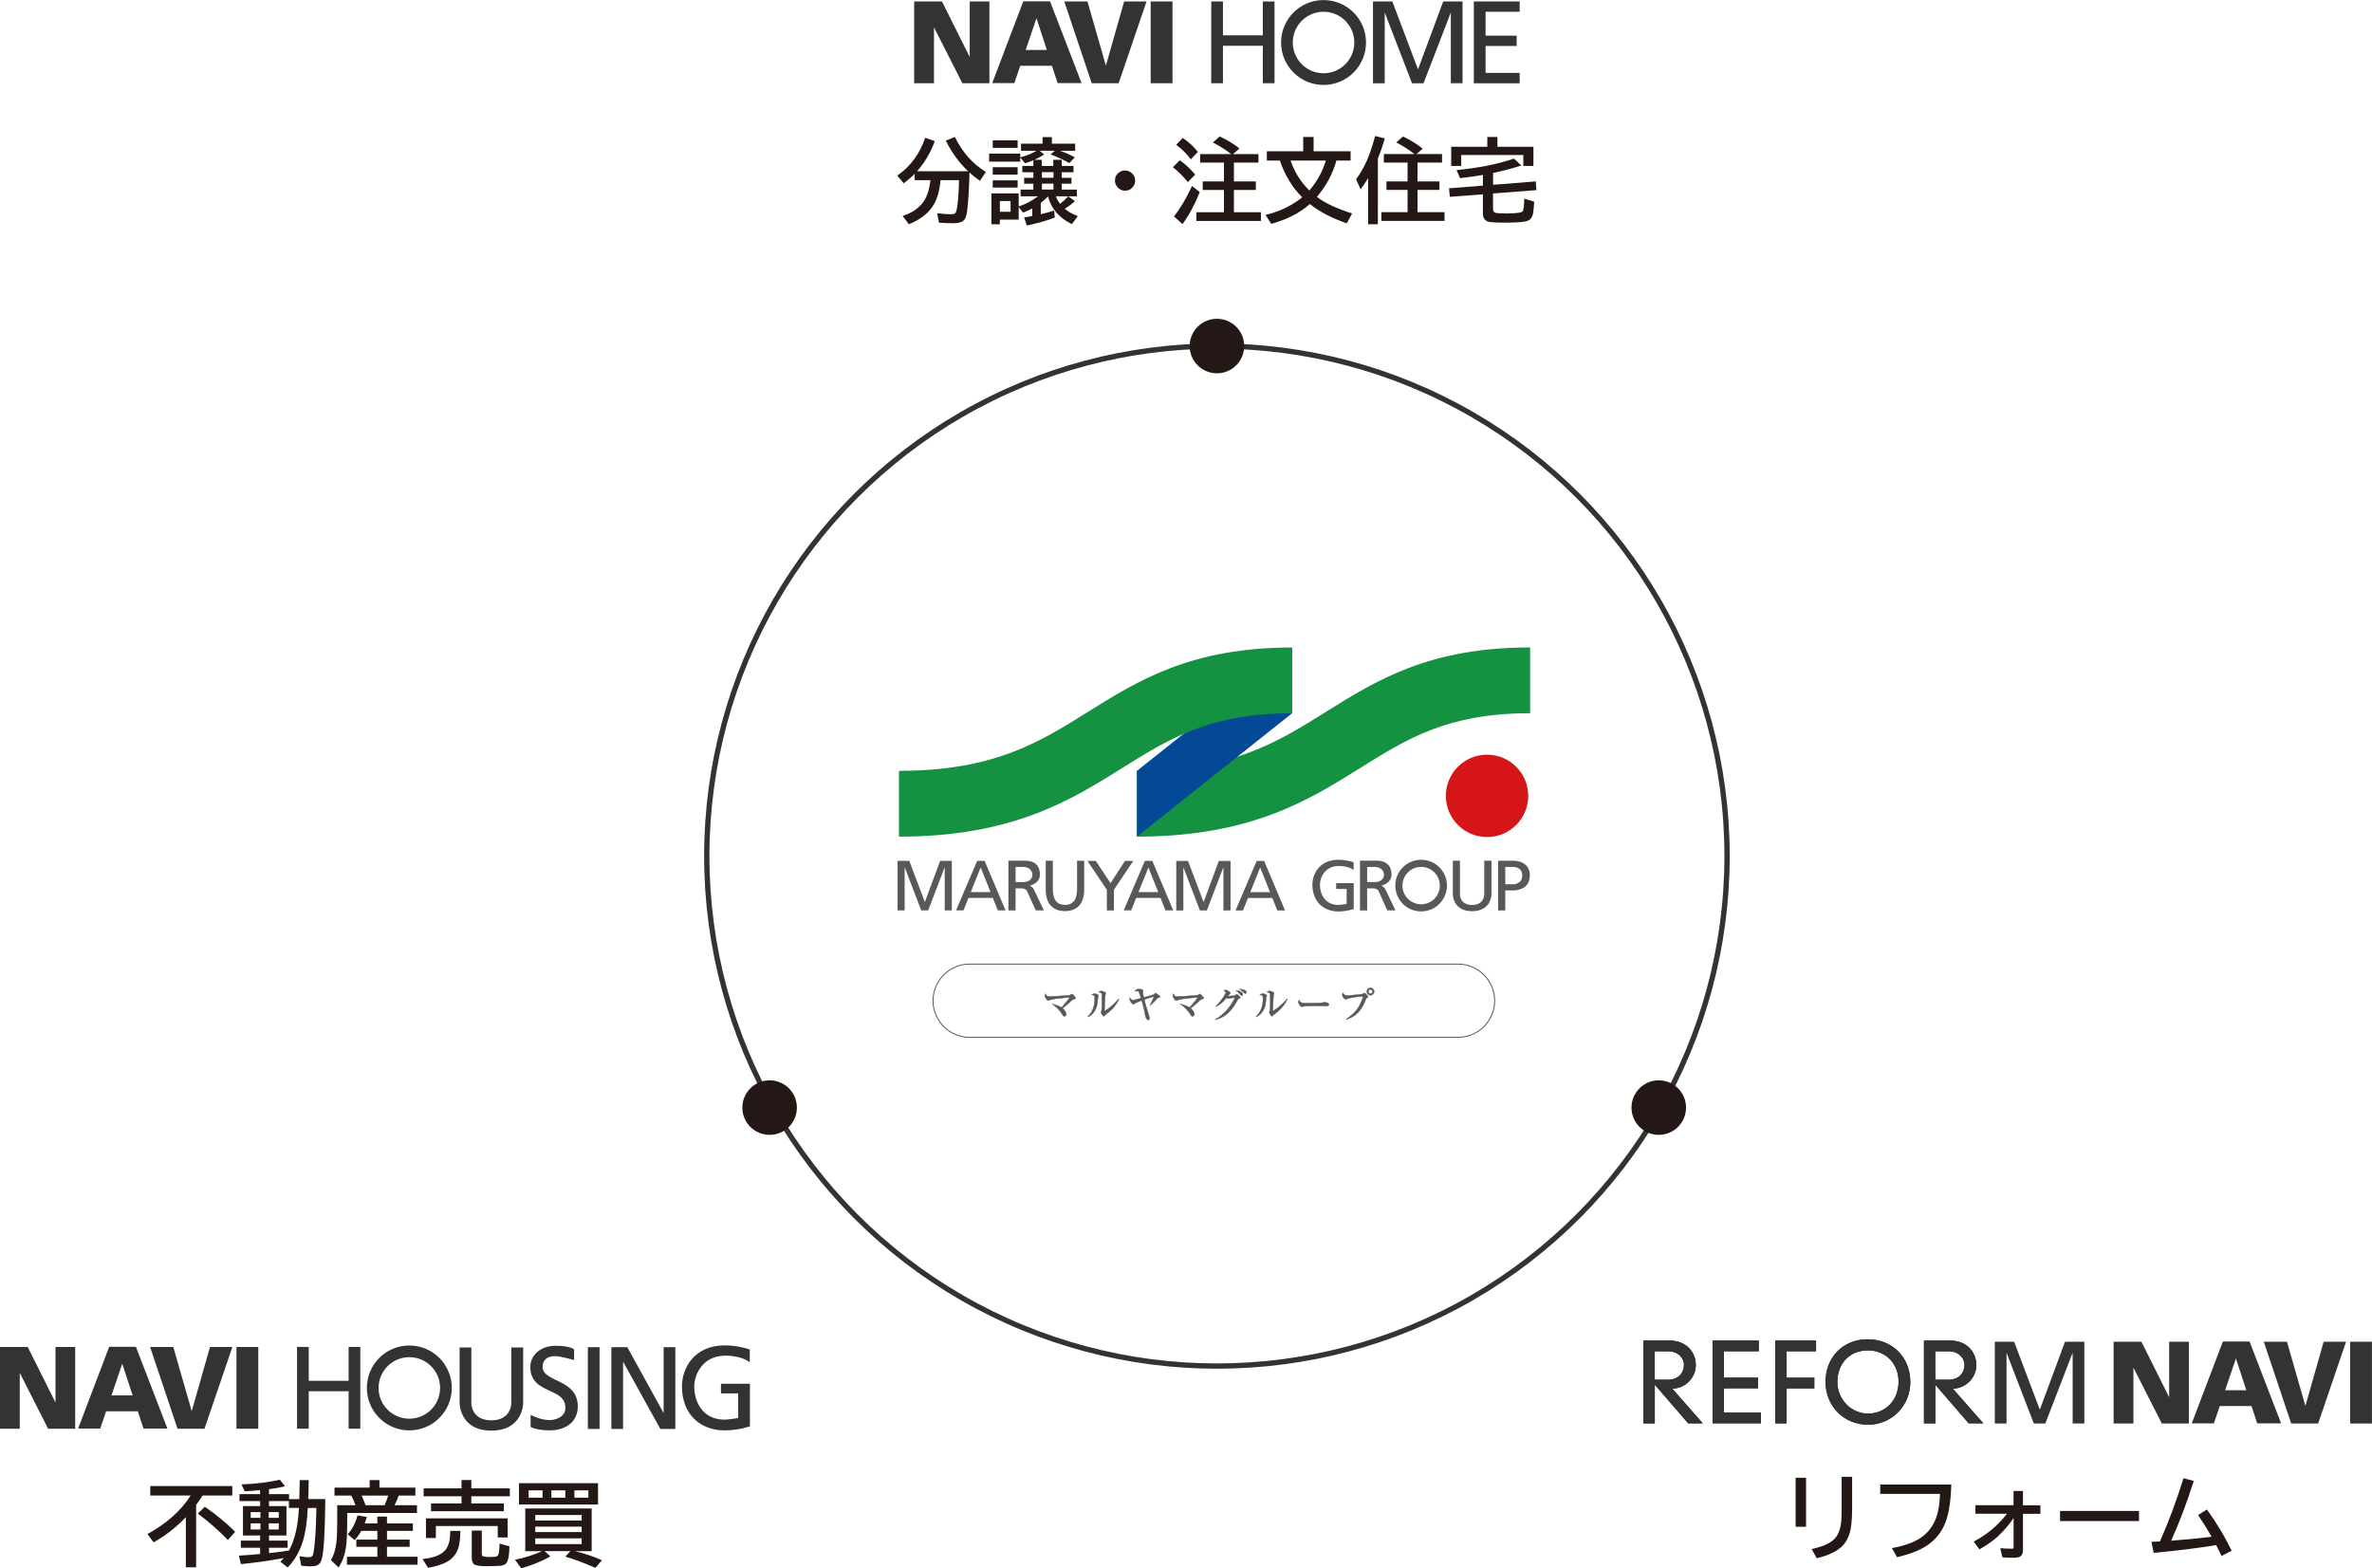 <?xml version="1.0" encoding="UTF-8"?>
<svg id="_レイヤー_2" data-name="レイヤー 2" xmlns="http://www.w3.org/2000/svg" width="448" height="296.28" viewBox="0 0 448 296.28">
  <defs>
    <style>
      .cls-1 {
        fill: #d61518;
      }

      .cls-1, .cls-2, .cls-3, .cls-4, .cls-5, .cls-6 {
        stroke-width: 0px;
      }

      .cls-2 {
        fill: #231815;
      }

      .cls-3 {
        fill: #034995;
      }

      .cls-7 {
        stroke-width: .18px;
      }

      .cls-7, .cls-8, .cls-9 {
        fill: none;
        stroke-miterlimit: 10;
      }

      .cls-7, .cls-9 {
        stroke: #595857;
      }

      .cls-4 {
        fill: #333;
      }

      .cls-8 {
        stroke: #333;
      }

      .cls-9 {
        stroke-width: .07px;
      }

      .cls-5 {
        fill: #595857;
      }

      .cls-6 {
        fill: #159142;
      }
    </style>
  </defs>
  <g id="_具" data-name="具">
    <circle class="cls-8" cx="229.84" cy="161.72" r="96.35"/>
    <path class="cls-4" d="m199.76,15.7h4.52L198.32.25h-5.05l-5.87,15.45h4.18l1.11-3.27h5.99l1.07,3.27Zm-6.04-6.26l2.04-6,1.96,6h-4Zm48.24-1.41c0-4.43,3.59-8.02,8.02-8.02s8.02,3.59,8.02,8.02-3.59,8.02-8.02,8.02-8.02-3.59-8.02-8.02Zm8.02,5.81c3.21,0,5.81-2.6,5.81-5.81s-2.6-5.81-5.81-5.81-5.81,2.6-5.81,5.81,2.6,5.81,5.81,5.81Zm-77.32,1.89V.27h5.25l5.24,10.49V.27h3.72v15.45h-5.11l-5.36-10.56v10.56h-3.74ZM201.01.27h4.38l3.48,12.13,3.45-12.13h4.23l-5.27,15.45h-5.09l-5.18-15.45Zm16.32,15.45V.27h4.12v15.45h-4.12ZM240.72.27v15.45h-2.21v-7.07h-7.53v7.07h-2.21V.27h2.21v6.41h7.53V.27h2.21Zm18.6,15.45V.27h3.65l4.85,12.84,4.76-12.84h3.65v15.45h-2.21V2.36l-5.16,13.37h-2.17l-5.16-13.37v13.37h-2.21Zm19.04,0V.27h8.66v1.95h-6.44v4.52h5.87v1.95h-5.87v5.09h6.44v1.95h-8.66Z"/>
    <path class="cls-4" d="m136.94,256.11c-4.27,0-5.82,3.63-5.82,5.82,0,2.83,1.55,6.26,5.7,6.26.88,0,2.6-.31,2.6-.31v-4.65h-3.25v-1.82h5.47v8.04s-2.17.77-4.75.77c-4.59,0-8.09-2.97-8.09-8.36,0-3.27,2.22-7.7,8.08-7.7,2.59,0,4.73.77,4.73.77v2.43s-1.37-1.26-4.66-1.26Zm-44.15,14.15c6.02,0,6.02-5.17,6.02-5.17v-10.53h-2.24v10.53s.03,3.23-3.78,3.23-3.77-3.23-3.77-3.23v-10.53h-2.21v10.53s0,5.17,5.97,5.17Zm-66.76-3.65h-5.99l-1.11,3.27h-4.18l5.87-15.45h5.05l5.95,15.45h-4.52l-1.07-3.27Zm-.98-2.99l-1.96-6-2.04,6h4Zm-21.32,6.29v-10.56l5.36,10.56h5.11v-15.45h-3.72v10.49l-5.24-10.49H0v15.45h3.74Zm29.8,0h5.09l5.27-15.45h-4.23l-3.45,12.13-3.48-12.13h-4.38l5.18,15.45Zm15.25,0v-15.45h-4.12v15.45h4.12Zm28.53.31c4.43,0,8.02-3.59,8.02-8.02s-3.59-8.02-8.02-8.02-8.02,3.59-8.02,8.02,3.59,8.02,8.02,8.02Zm-5.81-8.02c0-3.21,2.6-5.81,5.81-5.81s5.81,2.6,5.81,5.81-2.6,5.81-5.81,5.81-5.81-2.6-5.81-5.81Zm-5.66-7.75v6.41h-7.53v-6.41h-2.21v15.45h2.21v-7.07h7.53v7.07h2.21v-15.45h-2.21Zm42.59,2.49v-2s-.56-.7-3.54-.7-4.73,1.96-4.73,3.96c0,5.32,6.63,3.76,6.63,7.76,0,1.71-1.83,2.31-2.96,2.31-1.87,0-3.61-.99-3.61-.99v2.29s1.06.64,3.59.64c3.37,0,5.32-1.87,5.32-4.51,0-5.26-6.64-4.53-6.64-7.46,0-1.66,1.3-2.05,2.33-2.05s3.6.74,3.6.74Zm2.6-2.44v15.45h2.21v-15.45h-2.21Zm6.65,15.45v-12.71l7.04,12.71h2.83v-15.45h-2.21v12.44l-6.86-12.44h-3.01v15.45h2.21Z"/>
    <g>
      <path class="cls-4" d="m376.76,268.92v-15.45h3.65l4.85,12.84,4.76-12.84h3.65v15.45h-2.21v-13.37l-5.16,13.37h-2.17l-5.16-13.37v13.37h-2.21Z"/>
      <path class="cls-4" d="m425.24,265.62h-5.99l-1.11,3.27h-4.18l5.87-15.45h5.05l5.95,15.45h-4.52l-1.07-3.27Zm-.98-2.99l-1.96-6-2.04,6h4Zm-21.32,6.29v-10.56l5.36,10.56h5.11v-15.45h-3.72v10.49l-5.24-10.49h-5.25v15.45h3.74Zm29.8,0h5.09l5.27-15.45h-4.23l-3.45,12.13-3.48-12.13h-4.38l5.18,15.45Zm15.25,0v-15.45h-4.12v15.45h4.12Z"/>
      <g>
        <g>
          <path class="cls-2" d="m318.85,268.89l-6.31-7.3v7.3h-2.14v-15.63h5.05c2.91,0,4.84,2.08,4.84,4.6s-2.12,4.47-4.45,4.47l5.76,6.55h-2.74Zm-3.79-13.61h-2.53v5.37h2.48c1.93,0,3.04-1.2,3.04-2.87,0-1.07-.96-2.5-3-2.5Z"/>
          <path class="cls-2" d="m323.45,268.89v-15.63h8.73v2.01h-6.59v4.99h6.44v2.01h-6.44v4.6h7v2.01h-9.14Z"/>
          <path class="cls-2" d="m337.43,255.28v4.99h5.24v2.01h-5.24v6.61h-2.14v-15.63h7.71v2.01h-5.57Z"/>
          <path class="cls-2" d="m352.82,269.15c-4.47,0-8.03-3.4-8.03-8.11s3.4-8.03,7.92-8.03c4.84,0,8.09,3.53,8.09,8.07s-3.57,8.07-7.98,8.07Zm-.09-14.04c-3.38,0-5.71,2.5-5.71,5.93s2.72,6.01,5.8,6.01,5.76-2.31,5.76-6.06c0-3.38-2.4-5.89-5.84-5.89Z"/>
          <path class="cls-2" d="m371.83,268.89l-6.31-7.3v7.3h-2.14v-15.63h5.05c2.91,0,4.84,2.08,4.84,4.6s-2.12,4.47-4.45,4.47l5.76,6.55h-2.74Zm-3.79-13.61h-2.53v5.37h2.48c1.93,0,3.04-1.2,3.04-2.87,0-1.07-.96-2.5-3-2.5Z"/>
        </g>
        <g>
          <path class="cls-4" d="m318.85,268.89l-6.31-7.3v7.3h-2.14v-15.63h5.05c2.91,0,4.84,2.08,4.84,4.6s-2.12,4.47-4.45,4.47l5.76,6.55h-2.74Zm-3.79-13.61h-2.53v5.37h2.48c1.93,0,3.04-1.2,3.04-2.87,0-1.07-.96-2.5-3-2.5Z"/>
          <path class="cls-4" d="m323.45,268.89v-15.63h8.73v2.01h-6.59v4.99h6.44v2.01h-6.44v4.6h7v2.01h-9.14Z"/>
          <path class="cls-4" d="m337.43,255.28v4.99h5.24v2.01h-5.24v6.61h-2.14v-15.63h7.71v2.01h-5.57Z"/>
          <path class="cls-4" d="m352.82,269.15c-4.47,0-8.03-3.4-8.03-8.11s3.4-8.03,7.92-8.03c4.84,0,8.09,3.53,8.09,8.07s-3.57,8.07-7.98,8.07Zm-.09-14.04c-3.38,0-5.71,2.5-5.71,5.93s2.72,6.01,5.8,6.01,5.76-2.31,5.76-6.06c0-3.38-2.4-5.89-5.84-5.89Z"/>
          <path class="cls-4" d="m371.83,268.89l-6.31-7.3v7.3h-2.14v-15.63h5.05c2.91,0,4.84,2.08,4.84,4.6s-2.12,4.47-4.45,4.47l5.76,6.55h-2.74Zm-3.79-13.61h-2.53v5.37h2.48c1.93,0,3.04-1.2,3.04-2.87,0-1.07-.96-2.5-3-2.5Z"/>
        </g>
      </g>
    </g>
    <path class="cls-2" d="m229.84,60.22c2.85,0,5.15,2.3,5.15,5.15s-2.3,5.15-5.15,5.15-5.15-2.3-5.15-5.15,2.32-5.15,5.15-5.15Z"/>
    <path class="cls-2" d="m313.29,204.09c2.85,0,5.15,2.3,5.15,5.15s-2.3,5.15-5.15,5.15-5.15-2.3-5.15-5.15,2.32-5.15,5.15-5.15Z"/>
    <path class="cls-2" d="m145.36,204.09c2.85,0,5.15,2.3,5.15,5.15s-2.3,5.15-5.15,5.15-5.15-2.3-5.15-5.15,2.32-5.15,5.15-5.15Z"/>
    <g>
      <path class="cls-7" d="m282.3,189.05c0,3.81-3.11,6.92-6.92,6.92h-92.24c-3.81,0-6.92-3.11-6.92-6.92s3.11-6.92,6.92-6.92h92.24c3.8,0,6.92,3.11,6.92,6.92Z"/>
      <path class="cls-5" d="m202.8,188.76c-.14.04-.15.05-.53.38-.2.17-1.03.92-1.22,1.06-.18.13-.29.21-.38.26.45.36.72.85.72,1.13,0,.19-.12.4-.34.4-.11,0-.23-.02-.4-.32-.46-.81-1.16-1.45-1.9-2.01,1.09.28,1.6.58,1.74.67,1.15-1.3,1.25-1.42,1.55-1.93-2.01.19-3.13.29-3.72.5-.06.02-.29.14-.34.14-.17,0-.64-.6-.64-.88,0-.13.03-.24.1-.43.29.48.32.53.66.53.78,0,3.74-.21,3.85-.23.13-.03.18-.06.33-.17.09-.06.14-.07.18-.07.1,0,.3.22.43.37.07.09.28.31.28.39,0,.11-.04.12-.36.21"/>
      <path class="cls-9" d="m202.8,188.76c-.14.04-.15.05-.53.38-.2.17-1.03.92-1.22,1.06-.18.13-.29.21-.38.26.45.36.72.85.72,1.13,0,.19-.12.4-.34.4-.11,0-.23-.02-.4-.32-.46-.81-1.16-1.45-1.9-2.01,1.09.28,1.6.58,1.74.67,1.15-1.3,1.25-1.42,1.55-1.93-2.01.19-3.13.29-3.72.5-.06.02-.29.14-.34.14-.17,0-.64-.6-.64-.88,0-.13.03-.24.1-.43.29.48.32.53.66.53.78,0,3.74-.21,3.85-.23.13-.03.18-.06.33-.17.09-.06.14-.07.18-.07.1,0,.3.22.43.37.07.09.28.31.28.39,0,.11-.04.12-.36.21Z"/>
      <path class="cls-5" d="m207.37,188.51c-.13,1.16-.14,1.29-.23,1.61-.29,1.01-1.03,1.74-1.66,2l-.04-.04c1.16-1.17,1.32-2.39,1.32-3.46,0-.34-.02-.46-.14-.55-.04-.04-.4-.14-.46-.16.07-.03.37-.15.42-.18.04-.02.1-.02.13-.02.15,0,.75.14.75.38,0,.07-.09.35-.09.42m1.68,2.99c-.09.07-.33.26-.53.46-.02.02-.05.04-.08.04-.11,0-.51-.63-.51-.77,0-.06.11-.29.12-.34.03-.13.07-.51.07-1.28,0-.2-.02-1.76-.03-1.86-.03-.17-.26-.26-.58-.35.14-.08.3-.18.5-.18.23,0,.84.18.84.44,0,.07-.09.36-.11.42-.05.29-.13,2.37-.13,2.73,0,.08.02.12.07.12.2,0,1.4-.83,2.6-2.2l.05.06c-.66,1.44-1.72,2.26-2.28,2.7"/>
      <path class="cls-9" d="m207.37,188.51c-.13,1.16-.14,1.29-.23,1.61-.29,1.01-1.03,1.74-1.66,2l-.04-.04c1.16-1.17,1.32-2.39,1.32-3.46,0-.34-.02-.46-.14-.55-.04-.04-.4-.14-.46-.16.07-.03.37-.15.42-.18.04-.02.1-.02.13-.02.15,0,.75.14.75.38,0,.07-.09.35-.09.42Zm1.68,2.99c-.09.07-.33.26-.53.46-.02.02-.05.04-.08.04-.11,0-.51-.63-.51-.77,0-.06.11-.29.12-.34.03-.13.07-.51.07-1.28,0-.2-.02-1.76-.03-1.86-.03-.17-.26-.26-.58-.35.14-.08.3-.18.5-.18.23,0,.84.18.84.44,0,.07-.09.36-.11.42-.05.29-.13,2.37-.13,2.73,0,.08.02.12.07.12.2,0,1.4-.83,2.6-2.2l.05.06c-.66,1.44-1.72,2.26-2.28,2.7Z"/>
      <path class="cls-5" d="m218.83,188.48c-.2.04-.23.1-.48.37-.37.44-.53.58-1.11,1.08l-.04-.05c.17-.29.63-1.24.76-1.63-.34.09-.94.26-1.84.58.15.61.33,1.34.86,2.95.05.16.14.42.14.57,0,.26-.15.34-.24.34-.26,0-.53-.54-.57-.81-.17-1.07-.37-1.83-.67-2.88-1.02.4-1.24.48-1.38.62-.09.09-.11.1-.18.1-.26,0-.72-.59-.72-1.04,0-.07,0-.11.02-.21.06.09.3.47.59.47.14,0,.24-.04.9-.21l.64-.17c-.09-.28-.32-.99-.41-1.16-.09-.15-.21-.18-.37-.18s-.29.02-.39.04c.23-.35.5-.43.68-.43.26,0,.55.05.75.13.1.04.13.1.13.2,0,.05-.05.27-.05.31,0,.16.13.75.18.96.24-.06,1.76-.47,1.89-.54.08-.04.11-.1.2-.21.01-.02.06-.07.11-.07.11,0,.39.22.7.46.15.11.18.17.18.23,0,.13-.09.14-.28.18"/>
      <path class="cls-9" d="m218.83,188.48c-.2.04-.23.1-.48.37-.37.44-.53.58-1.11,1.08l-.04-.05c.17-.29.63-1.24.76-1.63-.34.09-.94.26-1.84.58.15.61.33,1.34.86,2.95.05.16.14.42.14.57,0,.26-.15.34-.24.34-.26,0-.53-.54-.57-.81-.17-1.07-.37-1.83-.67-2.88-1.02.4-1.24.48-1.38.62-.09.09-.11.1-.18.1-.26,0-.72-.59-.72-1.04,0-.07,0-.11.02-.21.06.09.3.47.59.47.14,0,.24-.04.9-.21l.64-.17c-.09-.28-.32-.99-.41-1.16-.09-.15-.21-.18-.37-.18s-.29.02-.39.04c.23-.35.5-.43.68-.43.26,0,.55.05.75.13.1.04.13.1.13.2,0,.05-.05.27-.05.31,0,.16.13.75.18.96.24-.06,1.76-.47,1.89-.54.08-.04.11-.1.2-.21.01-.02.06-.07.11-.07.11,0,.39.22.7.46.15.11.18.17.18.23,0,.13-.09.14-.28.18Z"/>
      <path class="cls-5" d="m226.99,188.76c-.14.04-.15.05-.53.38-.2.17-1.03.92-1.22,1.06-.18.13-.29.21-.38.26.45.36.72.85.72,1.13,0,.19-.12.4-.34.4-.11,0-.23-.02-.4-.32-.46-.81-1.16-1.45-1.91-2.01,1.09.28,1.6.58,1.74.67,1.15-1.3,1.25-1.42,1.55-1.93-2.01.19-3.13.29-3.72.5-.06.02-.29.14-.34.14-.17,0-.64-.6-.64-.88,0-.13.03-.24.1-.43.29.48.32.53.66.53.78,0,3.74-.21,3.85-.23.13-.03.18-.06.33-.17.09-.06.14-.07.18-.07.1,0,.3.22.43.37.07.09.28.31.28.39,0,.11-.04.12-.36.21"/>
      <path class="cls-9" d="m226.99,188.76c-.14.04-.15.05-.53.38-.2.17-1.03.92-1.22,1.06-.18.13-.29.21-.38.26.45.36.72.85.72,1.13,0,.19-.12.4-.34.4-.11,0-.23-.02-.4-.32-.46-.81-1.16-1.45-1.91-2.01,1.09.28,1.6.58,1.74.67,1.15-1.3,1.25-1.42,1.55-1.93-2.01.19-3.13.29-3.72.5-.06.02-.29.14-.34.14-.17,0-.64-.6-.64-.88,0-.13.03-.24.1-.43.29.48.32.53.66.53.78,0,3.74-.21,3.85-.23.13-.03.18-.06.33-.17.09-.06.14-.07.18-.07.1,0,.3.22.43.37.07.09.28.31.28.39,0,.11-.04.12-.36.21Z"/>
      <path class="cls-5" d="m229.55,192.61c1.64-1,2.95-2.45,3.69-4.16-.35.04-.93.11-1.09.15q-.17.04-.2.04c-.07,0-.25-.07-.32-.12-.6.74-1.07,1.16-1.95,1.65l-.06-.05c1.64-1.71,1.9-2.58,1.9-2.66.01-.09-.26-.26-.4-.37.1-.03.26-.06.36-.06.26,0,.9.33.9.58,0,.08-.02.1-.22.28-.1.09-.17.18-.26.29.22.01,1.08-.04,1.25-.1.08-.03.38-.25.45-.25s.1.03.41.31c.23.21.26.23.26.32,0,.07,0,.08-.23.17-.2.08-.26.18-.4.45-.71,1.28-1.81,3-4.07,3.57l-.02-.05Zm5.17-4.76c0,.15-.08.24-.21.24-.1,0-.17-.07-.24-.16-.21-.27-.45-.58-.86-.82.56,0,1.32.27,1.32.74m.68-.37c0,.18-.12.22-.2.22-.1,0-.12-.03-.37-.29-.07-.07-.41-.4-.77-.55.6,0,1.34.15,1.34.62"/>
      <path class="cls-9" d="m229.55,192.61c1.64-1,2.95-2.45,3.69-4.16-.35.04-.93.11-1.09.15q-.17.04-.2.04c-.07,0-.25-.07-.32-.12-.6.74-1.07,1.16-1.95,1.65l-.06-.05c1.64-1.71,1.9-2.58,1.9-2.66.01-.09-.26-.26-.4-.37.1-.03.26-.06.36-.06.26,0,.9.33.9.58,0,.08-.02.1-.22.28-.1.09-.17.18-.26.29.22.01,1.08-.04,1.25-.1.08-.03.38-.25.45-.25s.1.03.41.31c.23.21.26.23.26.32,0,.07,0,.08-.23.17-.2.08-.26.18-.4.45-.71,1.28-1.81,3-4.07,3.57l-.02-.05Zm5.17-4.76c0,.15-.08.24-.21.24-.1,0-.17-.07-.24-.16-.21-.27-.45-.58-.86-.82.56,0,1.32.27,1.32.74Zm.68-.37c0,.18-.12.22-.2.22-.1,0-.12-.03-.37-.29-.07-.07-.41-.4-.77-.55.6,0,1.34.15,1.34.62Z"/>
      <path class="cls-5" d="m239.15,188.51c-.12,1.16-.14,1.29-.23,1.61-.29,1.01-1.03,1.74-1.66,2l-.04-.04c1.16-1.17,1.32-2.39,1.32-3.46,0-.34-.02-.46-.14-.55-.04-.04-.4-.14-.46-.16.07-.03.37-.15.43-.18.04-.02.1-.02.13-.02.15,0,.75.14.75.38,0,.07-.09.35-.1.42m1.69,2.99c-.1.07-.33.26-.53.46-.02.02-.05.04-.08.04-.11,0-.51-.63-.51-.77,0-.06.11-.29.12-.34.03-.13.07-.51.07-1.28,0-.2-.01-1.76-.03-1.86-.03-.17-.26-.26-.58-.35.14-.08.3-.18.5-.18.23,0,.84.18.84.44,0,.07-.1.36-.11.42-.05.29-.13,2.37-.13,2.73,0,.08.02.12.07.12.2,0,1.4-.83,2.6-2.2l.05.06c-.66,1.44-1.72,2.26-2.28,2.7"/>
      <path class="cls-9" d="m239.15,188.51c-.12,1.16-.14,1.29-.23,1.61-.29,1.01-1.03,1.74-1.66,2l-.04-.04c1.16-1.17,1.32-2.39,1.32-3.46,0-.34-.02-.46-.14-.55-.04-.04-.4-.14-.46-.16.07-.03.37-.15.43-.18.04-.02.1-.02.13-.02.15,0,.75.14.75.38,0,.07-.09.35-.1.42Zm1.69,2.99c-.1.07-.33.26-.53.46-.02.02-.05.04-.08.04-.11,0-.51-.63-.51-.77,0-.06.11-.29.12-.34.03-.13.07-.51.07-1.28,0-.2-.01-1.76-.03-1.86-.03-.17-.26-.26-.58-.35.14-.08.3-.18.5-.18.23,0,.84.18.84.44,0,.07-.1.36-.11.42-.05.29-.13,2.37-.13,2.73,0,.08.02.12.07.12.2,0,1.4-.83,2.6-2.2l.05.06c-.66,1.44-1.72,2.26-2.28,2.7Z"/>
      <path class="cls-5" d="m250.53,190.06c-.12,0-.3,0-.45-.02-.14,0-1.93-.02-2.05-.02-.43,0-1.55.02-1.88.12-.13.04-.19.05-.25.05-.27,0-.68-.58-.68-.87,0-.09.03-.22.12-.41.26.51.43.6,1.3.6.43,0,2.97,0,3.22-.1.11-.04.2-.07.29-.07.02,0,.87.07.87.45,0,.12-.14.27-.49.27"/>
      <path class="cls-9" d="m250.53,190.06c-.12,0-.3,0-.45-.02-.14,0-1.93-.02-2.05-.02-.43,0-1.55.02-1.88.12-.13.04-.19.05-.25.05-.27,0-.68-.58-.68-.87,0-.09.03-.22.12-.41.26.51.43.6,1.3.6.43,0,2.97,0,3.22-.1.11-.04.2-.07.29-.07.02,0,.87.07.87.45,0,.12-.14.27-.49.27Z"/>
      <path class="cls-5" d="m254.22,192.53c.81-.45,1.71-1.34,2.12-1.89.38-.53.92-1.58,1.13-2.42-1.18.07-2.75.3-3.08.49-.05.03-.15.09-.2.09-.07,0-.67-.35-.67-.89,0-.18.05-.27.1-.36.04.07.12.22.37.42.12.09.21.12.41.12.17,0,2.74-.23,3.03-.33.05-.02.25-.18.3-.18.06,0,.09.03.34.31.27.29.31.33.31.41s-.03.1-.29.26c-.07.04-.08.07-.17.3-.61,1.65-1.28,2.3-1.63,2.61-.55.49-1.4,1.02-2.06,1.11v-.04Zm5.32-5.22c0,.38-.31.7-.7.7s-.7-.31-.7-.7.31-.69.7-.69.7.31.7.69m-1.09,0c0,.22.18.4.4.4s.39-.18.39-.4c0-.23-.18-.39-.39-.39s-.4.17-.4.39"/>
      <path class="cls-9" d="m254.22,192.53c.81-.45,1.71-1.34,2.12-1.89.38-.53.92-1.58,1.13-2.42-1.18.07-2.75.3-3.08.49-.05.03-.15.09-.2.09-.07,0-.67-.35-.67-.89,0-.18.05-.27.1-.36.04.07.12.22.37.42.12.09.21.12.41.12.17,0,2.74-.23,3.03-.33.05-.02.25-.18.3-.18.06,0,.09.03.34.31.27.29.31.33.31.41s-.03.1-.29.26c-.07.04-.08.07-.17.3-.61,1.65-1.28,2.3-1.63,2.61-.55.49-1.4,1.02-2.06,1.11v-.04Zm5.32-5.22c0,.38-.31.7-.7.7s-.7-.31-.7-.7.31-.69.7-.69.7.31.7.69Zm-1.09,0c0,.22.18.4.4.4s.39-.18.39-.4c0-.23-.18-.39-.39-.39s-.4.17-.4.39Z"/>
      <path class="cls-6" d="m214.74,158.05c21.45,0,32.46-6.89,42.18-12.97,8.87-5.55,16.53-10.34,32.08-10.34v-12.43c-19.12,0-29.06,6.22-38.67,12.23-9.1,5.69-17.7,11.07-35.59,11.07v12.43Z"/>
      <polygon class="cls-3" points="214.74 145.62 244.04 122.32 244.04 134.74 214.74 158.05 214.74 145.62"/>
      <path class="cls-6" d="m169.78,145.62c17.89,0,26.49-5.38,35.59-11.07,9.61-6.01,19.55-12.23,38.67-12.23v12.43c-15.55,0-23.21,4.79-32.08,10.34-9.72,6.08-20.73,12.96-42.18,12.96v-12.43Z"/>
      <path class="cls-1" d="m273.08,150.35c0-4.3,3.48-7.78,7.78-7.78s7.78,3.48,7.78,7.78-3.48,7.78-7.78,7.78-7.78-3.48-7.78-7.78"/>
      <path class="cls-5" d="m268.41,172.18c2.69,0,4.88-2.19,4.88-4.88s-2.18-4.88-4.88-4.88-4.88,2.18-4.88,4.88,2.18,4.88,4.88,4.88m-3.53-4.88c0-1.95,1.58-3.53,3.53-3.53s3.53,1.58,3.53,3.53-1.58,3.53-3.53,3.53-3.53-1.58-3.53-3.53m-9.22-2.93v-1.48s-1.31-.47-2.88-.47c-3.56,0-4.91,2.69-4.91,4.68,0,3.28,2.13,5.09,4.92,5.09,1.57,0,2.89-.47,2.89-.47v-4.89h-3.32v1.1h1.98v2.83s-1.04.19-1.58.19c-2.52,0-3.47-2.09-3.47-3.81,0-1.33.94-3.54,3.54-3.54,2,0,2.83.77,2.83.77m2.55,7.62v-4.16h1.24s.74.04.94.55,1.64,3.61,1.64,3.61h1.53s-1.54-3.22-1.85-3.88c-.31-.66-.84-.8-.84-.8,0,0,1.94-.37,1.94-2.08,0-2.64-2.32-2.64-2.83-2.64h-3.12v9.4h1.35Zm0-5.36v-2.85h1.59c.56,0,1.59.43,1.59,1.48s-1.06,1.37-1.58,1.37c-.22,0-1.6,0-1.6,0m-66.4,5.36v-4.16h1.24s.74.04.94.55,1.64,3.61,1.64,3.61h1.53s-1.54-3.22-1.85-3.88c-.31-.66-.84-.8-.84-.8,0,0,1.94-.37,1.94-2.08,0-2.64-2.32-2.64-2.83-2.64h-3.12v9.4h1.35Zm0-5.36v-2.85h1.59c.56,0,1.59.43,1.59,1.48s-1.06,1.37-1.58,1.37c-.22,0-1.6,0-1.6,0m86.22,5.51c3.66,0,3.66-3.15,3.66-3.15v-6.4h-1.36v6.4s.02,1.97-2.3,1.97-2.29-1.97-2.29-1.97v-6.4h-1.34v6.4s0,3.15,3.63,3.15m6.27-.15v-3.78h1.67s2.97.05,2.97-2.83c0-2.43-2.25-2.78-3.03-2.78h-2.96v9.4h1.35Zm0-4.94v-3.27h1.61c.21,0,1.6.11,1.6,1.6,0,1.63-1.6,1.67-1.6,1.67h-1.61Zm-114.77-4.42h2.21l2.94,7.78,2.88-7.78h2.21v9.36h-1.34v-8.1h-.03l-3.1,8.1h-1.31l-3.1-8.1h-.03v8.1h-1.34v-9.36Zm15.02,0h1.41l3.96,9.36h-1.46l-.95-2.36h-4.59l-.95,2.36h-1.41l4-9.36Zm.66,1.26l-1.86,4.64h3.73l-1.86-4.64Zm19.56,4.19c0,2.63-1.33,4.04-3.63,4.04s-3.63-1.41-3.63-4.04v-5.48h1.34v5.31c0,1.8.56,3.03,2.29,3.03s2.29-1.23,2.29-3.03v-5.31h1.34v5.48Zm4.28,0l-3.66-5.44h1.57l2.79,4.2,2.72-4.2h1.57l-3.65,5.44v3.91h-1.34v-3.91Zm7.18-5.45h1.41l3.95,9.36h-1.46l-.95-2.36h-4.59l-.95,2.36h-1.41l4-9.36Zm.66,1.26l-1.86,4.64h3.73l-1.86-4.64Zm5.28-1.25h2.21l2.94,7.78,2.88-7.78h2.21v9.36h-1.34v-8.1h-.03l-3.1,8.1h-1.31l-3.1-8.1h-.03v8.1h-1.34v-9.36Zm15.17,0h1.41l3.96,9.36h-1.46l-.95-2.36h-4.59l-.95,2.36h-1.41l4-9.36Zm.66,1.26l-1.86,4.64h3.73l-1.86-4.64Z"/>
    </g>
    <g>
      <path class="cls-2" d="m177.65,34.03c-.18,1.84-.57,3.32-1.19,4.44-.93,1.69-2.53,2.98-4.8,3.89l-1.19-1.58c1.56-.46,2.8-1.25,3.71-2.36.84-1.03,1.35-2.49,1.54-4.38h-2.96v-1.22c-.62.64-1.32,1.24-2.08,1.81l-1.21-1.46c2.47-1.7,4.23-4.09,5.28-7.15l1.8.64c-.77,2.13-1.88,4.03-3.34,5.69h9.64c-1.69-1.6-3.09-3.52-4.22-5.78l1.72-.69c1.41,2.88,3.36,5.08,5.86,6.61l-1.13,1.67c-.76-.54-1.42-1.06-1.98-1.57v.35c-.08,2.93-.22,5.27-.45,7.02-.12.93-.38,1.53-.8,1.82-.37.26-1.01.39-1.93.39-.69,0-1.55-.03-2.57-.1l-.35-1.79c.93.12,1.76.19,2.52.19.44,0,.73-.06.88-.19.15-.12.26-.45.35-.98.21-1.26.34-3.01.38-5.26h-3.45Z"/>
      <path class="cls-2" d="m199.41,37.07c.21.55.49,1.03.81,1.44.46-.35.98-.82,1.55-1.42l1.25.91c-.55.51-1.19.99-1.91,1.45.59.51,1.41.97,2.46,1.38l-1.13,1.51c-2.39-1.16-3.9-2.91-4.51-5.24-.34.4-.8.82-1.36,1.24v2.13c.86-.19,1.7-.42,2.53-.69l.12,1.32c-1.5.58-3.27,1.08-5.29,1.51l-.5-1.54c.71-.11,1.22-.19,1.54-.26v-1.43c-.53.29-1.1.55-1.72.79l-.85-1.03v2.35h-3.56v.88h-1.59v-5.83h5.15v2.46c1.27-.4,2.48-1.04,3.64-1.91h-3.28v-1.27h2.41v-1.11h-1.74v-1.11h1.74v-1.06h-2.08v-1.19h2.08v-1.08c-.5.21-1.02.41-1.57.58l-.9-1.11v.8h-5.88v-1.52h5.88v.7l.13-.03c1.16-.31,2.14-.71,2.94-1.21h-2.93v-1.34h4.08v-1.24h1.75v1.24h4.39v1.34h-2.88c1.03.36,1.97.77,2.83,1.25l-1.06,1.08c-.94-.55-2.11-1.1-3.52-1.65l.8-.68h-2.88l.87.71c-.49.32-1.05.63-1.68.92l-.19.08h1.41v1.16h2.18v-1.16h1.59v1.16h2.22v1.19h-2.22v1.06h1.84v1.11h-1.84v1.11h2.86v1.27h-4.01Zm-11.91-10.56h4.7v1.42h-4.7v-1.42Zm0,5.08h4.7v1.41h-4.7v-1.41Zm0,2.48h4.7v1.37h-4.7v-1.37Zm1.35,3.91v2.03h2.02v-2.03h-2.02Zm10.12-5.46h-2.18v1.06h2.18v-1.06Zm0,2.17h-2.18v1.11h2.18v-1.11Z"/>
      <path class="cls-2" d="m212.51,32.21c.44,0,.84.15,1.19.44.47.38.7.88.7,1.47,0,.37-.1.71-.31,1.02-.38.59-.91.88-1.61.88-.3,0-.6-.07-.87-.22-.22-.11-.41-.26-.56-.45-.31-.37-.47-.78-.47-1.25,0-.65.27-1.17.82-1.56.33-.23.69-.34,1.1-.34Z"/>
      <path class="cls-2" d="m224.36,34.4c-.9-1.1-1.85-2.04-2.83-2.81l1.29-1.32c1.06.75,2.03,1.65,2.91,2.71l-1.37,1.42Zm-2.63,6.48c1.21-1.52,2.35-3.44,3.41-5.75l1.46,1.16c-.9,2.26-1.98,4.28-3.26,6.05l-1.61-1.46Zm3.18-10.78c-.79-1.06-1.71-1.97-2.77-2.74l1.24-1.3c1.12.75,2.08,1.63,2.86,2.64l-1.34,1.41Zm7.63-.99c-1.07-.83-2.23-1.56-3.46-2.2l1.29-1.13c1.38.63,2.63,1.39,3.74,2.27l-1.23,1.06h4.8v1.61h-4.63v3.56h4.14v1.61h-4.14v4.2h5.1v1.65h-12.19v-1.65h5.21v-4.2h-4.01v-1.61h4.01v-3.56h-4.5v-1.61h5.88Z"/>
      <path class="cls-2" d="m248.72,37.2c1.6,1.2,3.82,2.24,6.66,3.12l-1.01,1.87c-2.73-.93-5-2.11-6.83-3.53-.06-.05-.11-.09-.15-.12-1.86,1.67-4.29,2.92-7.29,3.75l-1.08-1.7c1.72-.38,3.35-1.02,4.89-1.91.79-.46,1.47-.93,2.03-1.41-1.85-1.85-3.23-4.11-4.15-6.78l-.06-.16h-2.46v-1.75h6.87v-2.7h1.96v2.7h6.99v1.75h-2.68c-.7,2.52-1.93,4.81-3.69,6.87Zm-1.43-1.21c1.48-1.72,2.52-3.61,3.12-5.66h-6.67c.76,2.19,1.95,4.08,3.56,5.66Z"/>
      <path class="cls-2" d="m260.24,29.96v12.4h-1.84v-8.71c-.44.72-.91,1.43-1.42,2.13l-.86-1.91c1.02-1.37,1.87-2.94,2.53-4.73.34-.94.7-2.09,1.08-3.45l1.82.47c-.4,1.39-.84,2.66-1.3,3.8Zm6.9-.86c-.95-.76-2.1-1.5-3.43-2.2l1.27-1.11c1.36.63,2.6,1.39,3.73,2.3l-1.19,1.01h4.84v1.61h-4.63v3.56h4.14v1.61h-4.14v4.2h5.1v1.65h-11.93v-1.65h4.95v-4.2h-3.99v-1.61h3.99v-3.56h-4.48v-1.61h5.78Z"/>
      <path class="cls-2" d="m281.99,36.55v2.93c0,.4.16.64.49.73.28.07.99.11,2.13.11,1.81,0,2.81-.14,3.01-.43.14-.2.23-.98.27-2.35l1.87.56c-.06,1.17-.15,1.97-.25,2.4-.16.63-.52,1.05-1.07,1.24-.59.21-1.93.32-4.02.32-1.86,0-2.98-.06-3.36-.19-.66-.23-.98-.74-.98-1.53v-3.63l-6.25.47-.15-1.61,6.4-.5v-2.02c-1.7.28-3.14.48-4.32.6l-.66-1.52c4.15-.4,7.77-1.12,10.84-2.17l1.39,1.3c-1.85.6-3.63,1.08-5.33,1.41v2.24l8.06-.64.12,1.65-8.18.63Zm.83-8.82h6.8v3.62h-1.91v-2.07h-11.73v2.07h-1.89v-3.62h6.82v-1.85h1.91v1.85Z"/>
    </g>
    <g>
      <path class="cls-2" d="m38.26,282.52c-.32.52-.72,1.12-1.22,1.79v11.78h-1.94v-9.48c-1.71,1.83-3.74,3.42-6.09,4.77l-1.16-1.58c3.6-1.97,6.32-4.39,8.16-7.27h-7.63v-1.8h15.49v1.8h-5.61Zm4.78,8.41c-1.6-1.68-3.49-3.35-5.67-5l1.32-1.28c2.25,1.57,4.15,3.14,5.72,4.72l-1.37,1.56Z"/>
      <path class="cls-2" d="m56.53,283.2l.08-3.59h1.7l-.08,3.59h3.21c-.06,6.31-.29,10.13-.71,11.47-.18.58-.51.94-.98,1.1-.24.08-.6.13-1.08.13-.63,0-1.22-.04-1.78-.12l-.33-1.79c.65.12,1.22.19,1.72.19.4,0,.66-.11.77-.33.11-.21.21-.73.31-1.56.2-1.64.33-3.97.39-6.99v-.42s-1.63,0-1.63,0c-.1,2.51-.4,4.58-.9,6.23-.62,2.01-1.58,3.68-2.89,5l-1.39-1.08c.28-.26.5-.49.67-.69-2.82.51-5.53.89-8.11,1.14l-.38-1.6c1.41-.08,2.74-.19,4.01-.31v-1.18h-3.64v-1.34h3.64v-.97h-3.24v-5.56h3.24v-.94h-3.9v-1.32h3.9v-.75c-.85.08-1.82.16-2.91.22l-.61-1.3c2.71-.11,5.13-.41,7.26-.88l.97,1.23c-.92.23-1.93.41-3.03.55v.94h3.79v.94h1.93Zm-7.34,2.46h-1.84v1.08h1.84v-1.08Zm0,2.12h-1.84v1.16h1.84v-1.16Zm1.57-2.12v1.08h1.89v-1.08h-1.89Zm0,2.12v1.16h1.89v-1.16h-1.89Zm5.7-2.91h-1.89v-1.29h-3.76v.94h3.29v5.56h-3.29v.97h3.51v1.34h-3.51v1.01l.71-.07c.95-.1,1.97-.24,3.07-.42,1.06-1.94,1.68-4.54,1.85-7.81l.02-.23Z"/>
      <path class="cls-2" d="m71.68,281.03h6.77v1.51h-3.15c-.19.55-.45,1.16-.79,1.82h4.25v1.47h-13.18v1.47c0,2.26-.08,3.95-.25,5.09-.21,1.39-.67,2.64-1.39,3.73l-1.44-1.41c.53-.86.87-1.95,1.03-3.26.11-.93.16-2.18.16-3.75v-3.34h3.46c-.23-.6-.49-1.21-.79-1.82h-3.18v-1.51h6.64v-1.42h1.85v1.42Zm-2.8,6.77h2.39v-1.3h1.82v1.3h4.89v1.41h-4.89v1.64h4.28v1.37h-4.28v1.87h5.78v1.51h-13.34v-1.51h5.74v-1.87h-3.97v-1.37h3.97v-1.64h-3.04c-.36.65-.78,1.23-1.26,1.74l-1.3-1.12c.85-.91,1.47-2.09,1.85-3.55l1.77.3c-.14.45-.27.86-.41,1.22Zm-.58-5.26c.25.53.5,1.13.74,1.82h3.59c.29-.68.53-1.28.69-1.82h-5.02Z"/>
      <path class="cls-2" d="m79.82,294.51c2.05-.19,3.47-.74,4.26-1.65.41-.49.68-1.09.81-1.8.08-.43.13-1.05.16-1.85h1.9c-.02,1.58-.18,2.75-.48,3.51-.39.98-1.04,1.74-1.96,2.28-.88.51-2.11.91-3.68,1.18l-1.01-1.66Zm7.35-13.33v-1.58h1.85v1.58h7.27v1.49h-7.27v1.35h6.14v1.47h-13.75v-1.47h5.76v-1.35h-7.16v-1.49h7.16Zm8.71,5.66v3.61h-1.87v-2.17h-11.69v2.27h-1.87v-3.71h15.43Zm-6.79,2.3h1.91v4.32c0,.3.08.49.23.55.23.08.63.13,1.22.13.72,0,1.18-.04,1.37-.13.19-.08.32-.29.38-.6.06-.27.1-.77.14-1.51v-.3s1.88.52,1.88.52c-.04,1.68-.23,2.74-.58,3.18-.24.3-.66.47-1.24.5-.75.05-1.57.07-2.46.07-1.14,0-1.88-.08-2.22-.25-.41-.2-.62-.64-.62-1.32v-5.16Z"/>
      <path class="cls-2" d="m108.53,293.03c1.68.37,3.4.95,5.17,1.72l-1.26,1.44c-2.04-.91-3.93-1.61-5.66-2.12l.94-1.04h-4.86l1.09,1.01c-1.73.95-3.57,1.69-5.5,2.24l-1.18-1.63c1.72-.33,3.43-.86,5.12-1.61h-3.18v-8.06h12.54v8.06h-3.23Zm4.42-12.83v4.02h-14.93v-4.02h14.93Zm-13.11,1.35v1.38h2.63v-1.38h-2.63Zm1.26,4.66v1.04h8.76v-1.04h-8.76Zm0,2.2v1.02h8.76v-1.02h-8.76Zm0,2.2v1.09h8.76v-1.09h-8.76Zm3.04-9.06v1.38h2.63v-1.38h-2.63Zm6.99,1.38v-1.38h-2.65v1.38h2.65Z"/>
    </g>
    <g>
      <path class="cls-2" d="m339.14,279.17h1.97v9.26h-1.97v-9.26Zm8.7-.18h1.97v6.05c0,2.13-.17,3.71-.52,4.75-.29.89-.68,1.59-1.18,2.12-1.03,1.11-2.69,1.93-4.98,2.46l-.97-1.74c2.5-.51,4.1-1.35,4.81-2.53.45-.75.71-1.7.8-2.85.04-.53.06-1.26.06-2.2v-6.07Z"/>
      <path class="cls-2" d="m355.12,280.45h13.42c-.08,2.98-.43,5.32-1.04,7-.72,1.96-1.97,3.51-3.74,4.64-1.33.85-3.15,1.54-5.46,2.09l-.97-1.72c2.34-.44,4.14-1.08,5.39-1.92,1.38-.92,2.37-2.19,2.96-3.82.44-1.2.68-2.7.73-4.5h-11.29v-1.77Z"/>
      <path class="cls-2" d="m380.31,281.67h1.77v2.7h3.29v1.61h-3.29v6.73c0,.59-.13,1.01-.4,1.24-.24.22-.69.33-1.37.33-.79,0-1.5-.02-2.12-.07l-.4-1.74c.64.07,1.38.1,2.24.1.14,0,.22-.03.25-.08.02-.04.03-.12.03-.25v-5.44c-.89,1.26-1.84,2.37-2.84,3.32-.94.89-2.14,1.75-3.62,2.58l-1.08-1.47c2.48-1.3,4.58-3.05,6.29-5.26h-5.96v-1.61h7.2v-2.7Z"/>
      <path class="cls-2" d="m389.08,285.44h14.91v1.91h-14.91v-1.91Z"/>
      <path class="cls-2" d="m406.34,291.27c.39,0,.93-.03,1.61-.08,1.61-3.61,3.09-7.59,4.45-11.93l1.94.51c-1.33,4.17-2.76,7.93-4.27,11.29,2.87-.21,5.41-.46,7.63-.76-.84-1.47-1.69-2.83-2.55-4.08l1.67-1.06c1.78,2.45,3.34,5.05,4.68,7.79l-1.91.99c-.31-.65-.65-1.34-1.02-2.05-3.3.55-7.23,1.04-11.81,1.47l-.41-2.08Z"/>
    </g>
  </g>
</svg>